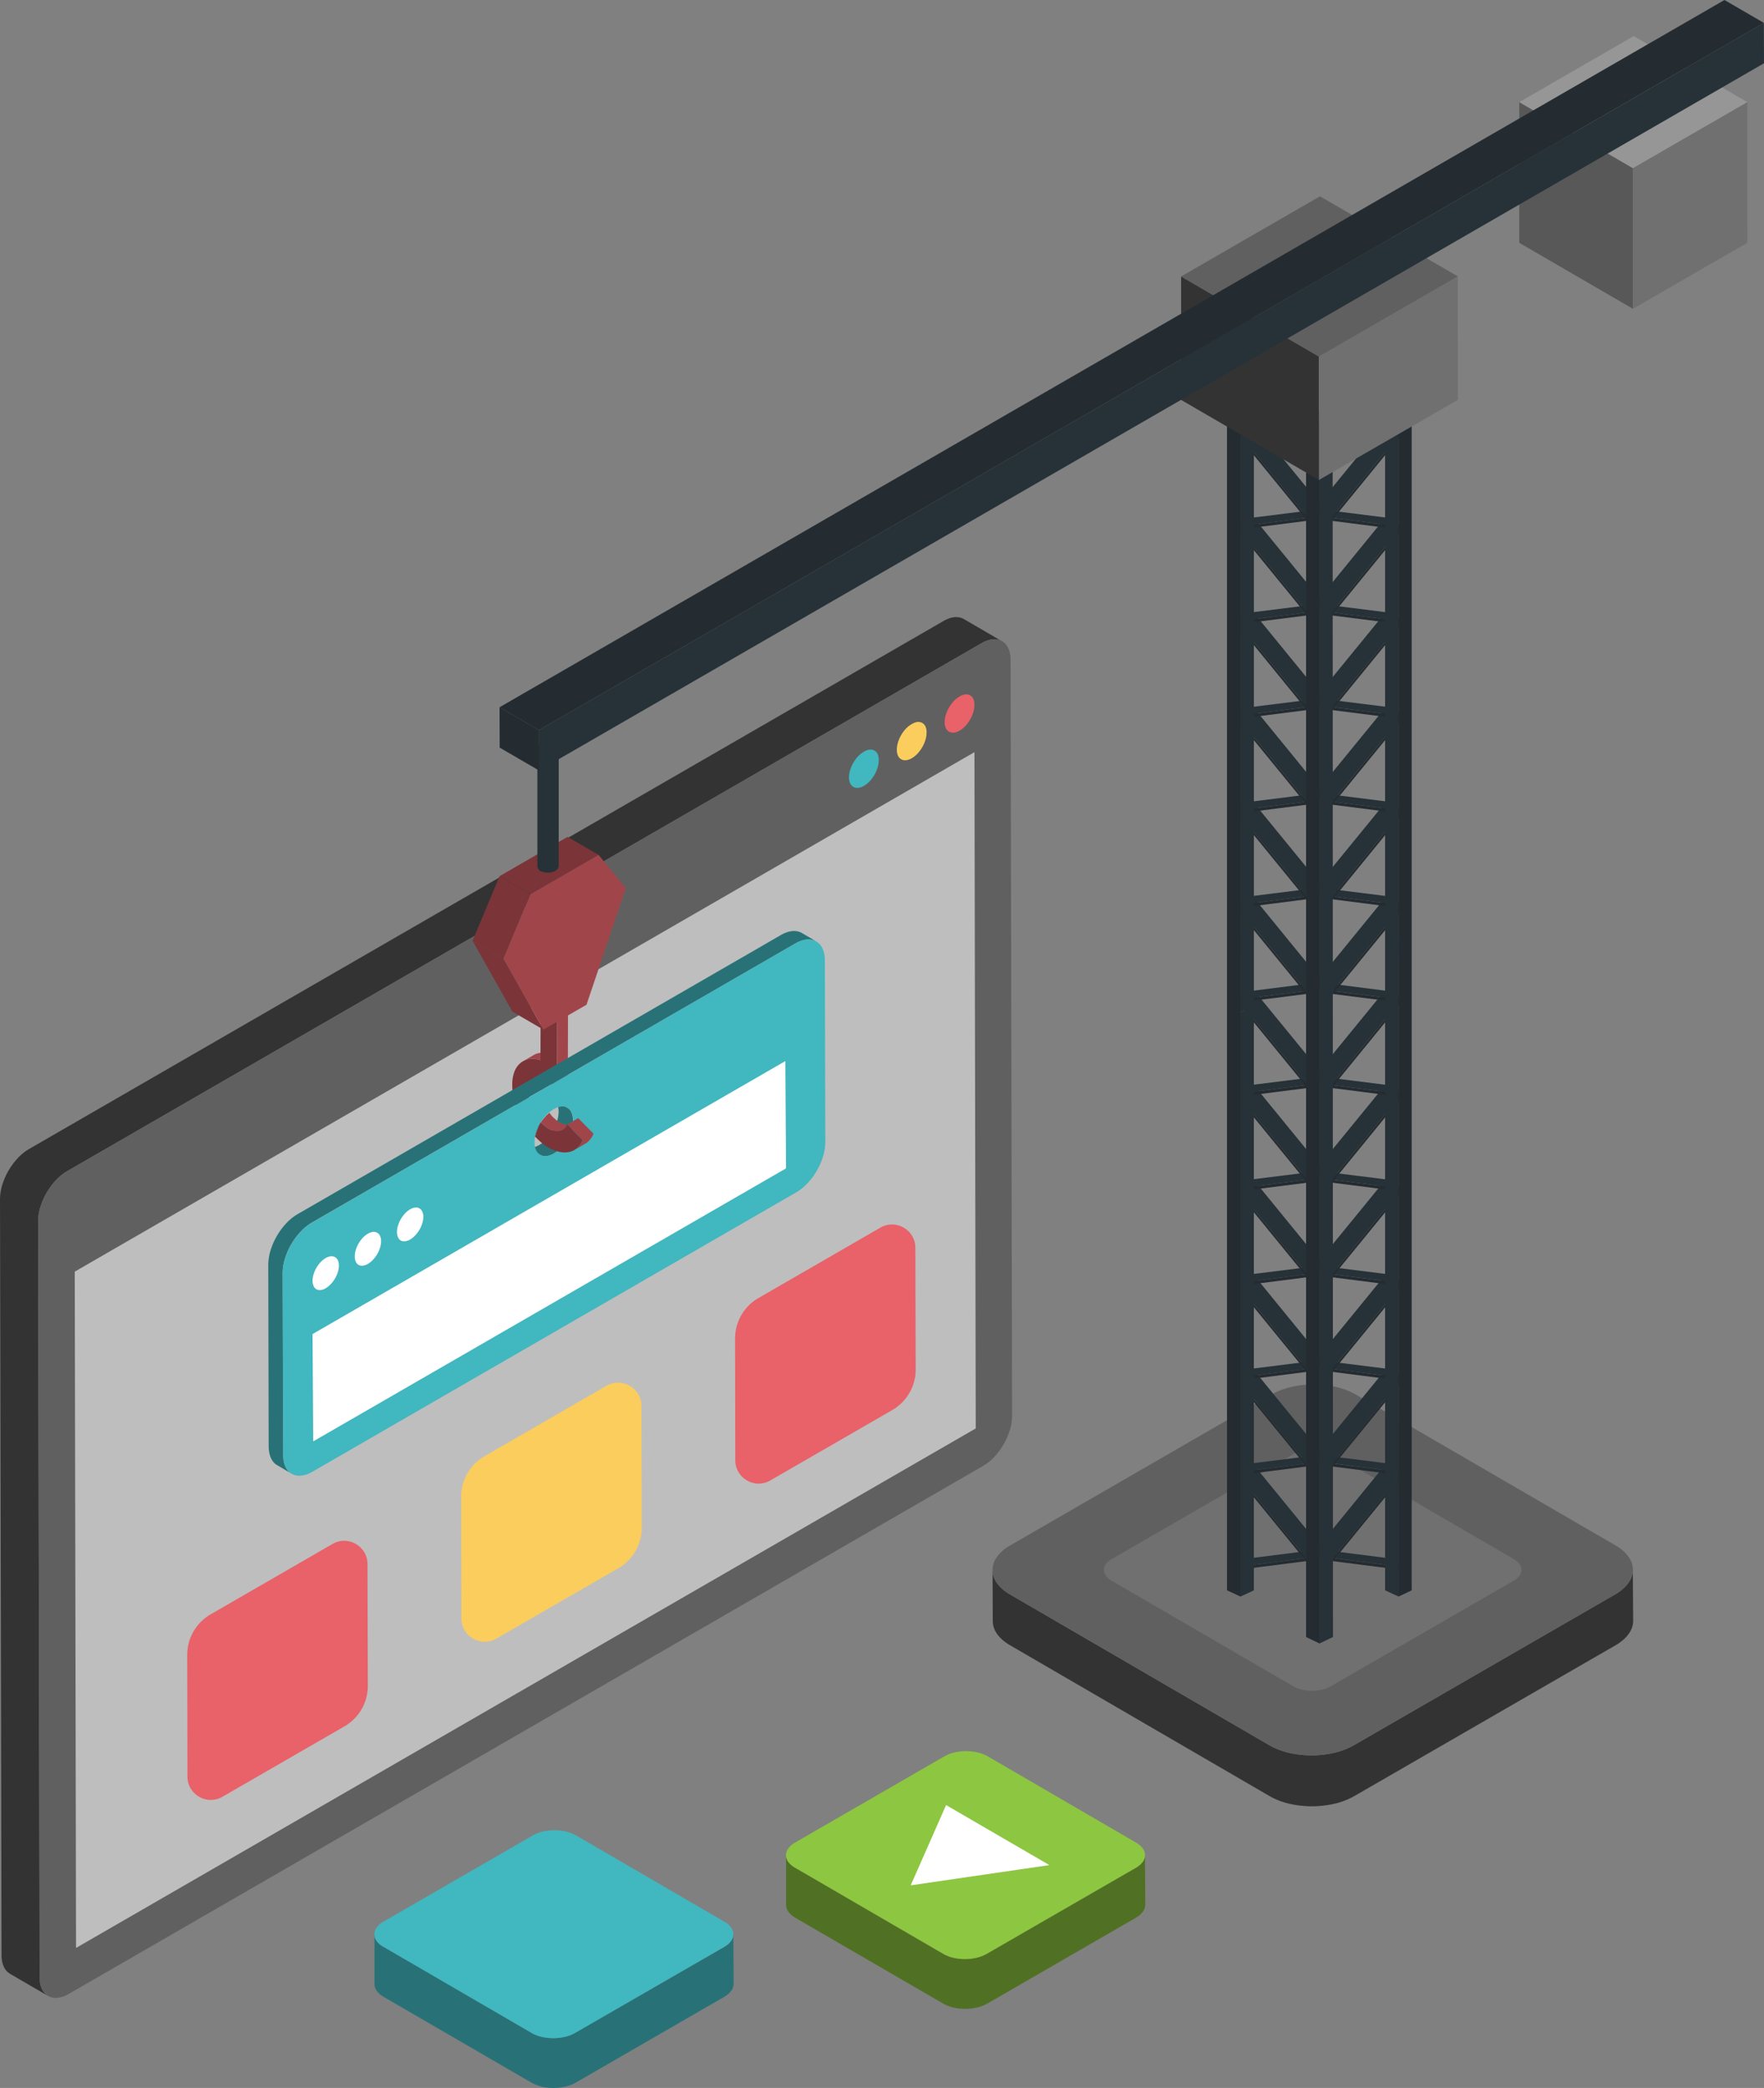 <svg id="_4417109_building_site_construction_crane_under_website_icon" data-name="4417109_building site_construction_crane_under_website_icon" xmlns="http://www.w3.org/2000/svg" width="83.031" height="98.273" viewBox="0 0 83.031 98.273">
  <rect x="0" y="0" width="83.031" height="98.273" fill="#808080" stroke="none"/>
  <g id="Group_101" data-name="Group 101" transform="translate(46.719 65.162)">
    <g id="Group_100" data-name="Group 100">
      <g id="Group_99" data-name="Group 99">
        <path id="Path_1091" data-name="Path 1091" d="M0,.013l.01,2.4a.977.977,0,0,0,.052.309,1.175,1.175,0,0,0,.153.3A1.591,1.591,0,0,0,.471,3.3a2.255,2.255,0,0,0,.357.254l12.216,7.1a3.408,3.408,0,0,0,.929.358,4.755,4.755,0,0,0,2.117,0,3.441,3.441,0,0,0,.932-.358l12.3-7.1a2.289,2.289,0,0,0,.364-.257,1.609,1.609,0,0,0,.26-.285,1.182,1.182,0,0,0,.156-.3.98.98,0,0,0,.051-.313L30.137,0a.979.979,0,0,1-.052.312,1.184,1.184,0,0,1-.156.3A1.61,1.61,0,0,1,29.67.9a2.284,2.284,0,0,1-.363.257l-12.3,7.1a3.446,3.446,0,0,1-.933.358,4.755,4.755,0,0,1-2.117,0,3.405,3.405,0,0,1-.929-.358L.817,1.157A2.26,2.26,0,0,1,.46.9,1.594,1.594,0,0,1,.205.622a1.175,1.175,0,0,1-.153-.3A.976.976,0,0,1,0,.013Z" transform="translate(0 8.723)" fill="#333"/>
        <path id="Path_1092" data-name="Path 1092" d="M.83,7.576a1.925,1.925,0,0,0-.621.539A1.015,1.015,0,0,0,.2,9.341a1.893,1.893,0,0,0,.615.539l12.216,7.1a3.406,3.406,0,0,0,.929.358,4.755,4.755,0,0,0,2.117,0,3.444,3.444,0,0,0,.933-.358l12.3-7.1a1.924,1.924,0,0,0,.621-.539,1.016,1.016,0,0,0,.007-1.226,1.893,1.893,0,0,0-.615-.539L17.1.477a3.406,3.406,0,0,0-.928-.358,4.754,4.754,0,0,0-2.117,0,3.444,3.444,0,0,0-.932.358Z" fill="#606060"/>
        <g id="Group_98" data-name="Group 98" transform="translate(5.241 3.036)">
          <path id="Path_1093" data-name="Path 1093" d="M.367,5.183a.851.851,0,0,0-.275.238.449.449,0,0,0,0,.542A.838.838,0,0,0,.362,6.2l8.555,4.972a1.507,1.507,0,0,0,.411.158,2.1,2.1,0,0,0,.936,0,1.523,1.523,0,0,0,.412-.158L19.288,6.2a.851.851,0,0,0,.275-.238.449.449,0,0,0,0-.542.837.837,0,0,0-.272-.238L10.738.211a1.506,1.506,0,0,0-.411-.158,2.1,2.1,0,0,0-.936,0,1.524,1.524,0,0,0-.413.158Z" fill="#707070"/>
        </g>
      </g>
    </g>
  </g>
  <g id="Group_107" data-name="Group 107" transform="translate(71.512 1.698)">
    <g id="Group_106" data-name="Group 106">
      <g id="Group_105" data-name="Group 105">
        <g id="Group_102" data-name="Group 102" transform="translate(0 3.109)">
          <path id="Path_1094" data-name="Path 1094" d="M0,0,0,6.622,5.349,9.728l0-6.622Z" fill="#585858"/>
        </g>
        <g id="Group_103" data-name="Group 103" transform="translate(5.346 3.107)">
          <path id="Path_1095" data-name="Path 1095" d="M0,3.109,0,9.731,5.389,6.622,5.386,0Z" fill="#707070"/>
        </g>
        <g id="Group_104" data-name="Group 104" transform="translate(0)">
          <path id="Path_1096" data-name="Path 1096" d="M0,3.109,5.346,6.216l5.386-3.109L5.386,0Z" fill="#969696"/>
        </g>
      </g>
    </g>
  </g>
  <g id="Group_153" data-name="Group 153" transform="translate(55.596 9.239)">
    <g id="Group_147" data-name="Group 147" transform="translate(2.159 8.367)">
      <g id="Group_146" data-name="Group 146">
        <g id="Group_145" data-name="Group 145">
          <path id="Path_1097" data-name="Path 1097" d="M.905,31.089l-.13.161L0,30.823l3.144-3.849-2.092-.265-.08-.045-.132.161L.067,26.4l3.156-3.867-2.185-.277-.08-.045-.13.161-.775-.427,3.158-3.867L1.026,17.8l-.08-.045-.132.161-.773-.427L3.2,13.623l-2.185-.277L.932,13.3l-.13.161-.775-.427L3.184,9.169,1,8.892l-.08-.045-.132.161L.014,8.581,3.17,4.715.985,4.438l-.08-.045-.13.161L0,4.127,3.371,0l.773.425-3.021,3.7,2.4.3.773.427-.551-.07.339.186L1.136,8.581l2.4.3.775.427-.551-.07.337.186L1.15,13.035l2.4.3.773.427-.551-.07.339.186L1.162,17.489l2.4.3.775.427-.551-.07.337.186L1.176,21.944l2.4.3.773.427L3.8,22.6l.339.186L1.189,26.4l2.32.295.773.425-.188-.024.05.028-3.021,3.7,2.4.3.773.427-.551-.07.339.186L1.136,35.277l2.4.3.775.427-.551-.07.337.186L1.15,39.731l2.4.3.773.427-.551-.07.339.186L1.162,44.186l2.4.3.775.427-.551-.07.337.186L1.176,48.64l2.4.3.773.427L3.8,49.3l.339.186L1.189,53.094l2.32.295.773.425L1.053,53.4l-.08-.045-.132.161-.773-.427,3.156-3.867-2.185-.277-.08-.045-.13.161L.053,48.64l3.158-3.867L1.026,44.5l-.08-.045-.132.161-.773-.427L3.2,40.319l-2.185-.277L.932,40l-.13.161-.775-.427,3.158-3.867L1,35.588l-.08-.045L.787,35.7l-.773-.427L3.17,31.411.985,31.134Z" transform="translate(4.038 2.339)" fill="#263238"/>
          <path id="Path_1098" data-name="Path 1098" d="M0,49.37l.552-.07-.34.186,2.947,3.608-2.32.294-.774.425,3.23-.409.081-.045.132.161.774-.427L1.124,49.227l2.185-.277.081-.045.13.161.776-.427L1.136,44.774,3.322,44.5l.079-.045.132.161.774-.428L1.151,40.32l2.185-.277L3.416,40l.13.161.774-.427L1.163,35.865l2.185-.277.081-.045.132.161.774-.427L1.177,31.411l2.185-.277.081-.045.13.161.776-.427L1.2,26.974l2.092-.264.081-.045.132.161.774-.428L1.124,22.532l2.185-.277.081-.045.13.161.776-.427L1.136,18.077,3.322,17.8l.079-.045.132.161.774-.427L1.151,13.623l2.185-.277.081-.045.13.161.774-.427L1.163,9.168l2.185-.275.081-.045.132.159.774-.427L1.177,4.716l2.185-.277.081-.045.13.161.776-.428L.976,0,.2.427l3.022,3.7-2.4.3-.772.427.55-.07-.34.186L3.212,8.581l-2.4.3-.776.427.552-.07-.338.186L3.2,13.036l-2.4.3-.774.427.55-.07-.338.186L3.185,17.49l-2.4.3-.774.428.55-.07-.338.186,2.945,3.608-2.4.3L0,22.675l.552-.07-.34.185L3.159,26.4l-2.32.294-.774.427.187-.024L.2,27.122l3.022,3.7-2.4.3-.772.427.55-.07-.34.186,2.947,3.608-2.4.3-.776.428.552-.07-.338.186L3.2,39.733l-2.4.3-.774.428.55-.07-.338.185,2.945,3.608-2.4.3-.774.427.55-.07-.338.186L3.171,48.64l-2.4.3Z" transform="translate(0.319 2.339)" fill="#263238"/>
          <g id="Group_116" data-name="Group 116" transform="translate(0.319 2.766)">
            <g id="Group_111" data-name="Group 111" transform="translate(4.493)">
              <g id="Group_110" data-name="Group 110">
                <g id="Group_109" data-name="Group 109">
                  <g id="Group_108" data-name="Group 108">
                    <path id="Path_1099" data-name="Path 1099" d="M0,30.823l3.306.42L.014,35.278l3.306.42L.028,39.731l3.306.422L.041,44.185l3.306.422L.053,48.64l3.306.42L.067,53.094l3.385.43.057-.135-3.23-.411,3.295-4.034-3.308-.42L3.56,44.489.251,44.071l3.295-4.034-3.308-.42,3.295-4.034-3.306-.42,3.293-4.034-3.306-.42,3.173-3.888.067.008.057-.135-3.23-.409,3.295-4.034-3.308-.42L3.56,17.794l-3.308-.42L3.546,13.34.238,12.92,3.532,8.885.226,8.465,3.519,4.432.212,4.012,3.428.072,3.371,0,0,4.127l3.306.422L.014,8.581,3.32,9,.028,13.036l3.306.42L.041,17.49l3.306.42L.053,21.943l3.306.422L.067,26.4l3.216.407Z" fill="#242c31"/>
                  </g>
                </g>
              </g>
            </g>
            <g id="Group_115" data-name="Group 115">
              <g id="Group_114" data-name="Group 114">
                <g id="Group_113" data-name="Group 113">
                  <g id="Group_112" data-name="Group 112">
                    <path id="Path_1100" data-name="Path 1100" d="M0,48.944l3.295,4.034-3.23.411.057.135,3.385-.43L.212,49.06l3.308-.42L.226,44.607l3.306-.422L.24,40.153l3.306-.422L.253,35.7l3.306-.42L.267,31.244l3.306-.42L.291,26.805,3.507,26.4.212,22.365l3.308-.422L.226,17.91l3.306-.42L.24,13.456l3.306-.42L.253,9l3.306-.42L.267,4.548l3.306-.422L.2,0,.143.072l3.218,3.94-3.308.42L3.348,8.465l-3.306.42L3.334,12.92l-3.306.42,3.295,4.034-3.308.42,3.295,4.034L0,22.249l3.295,4.034-3.23.409.057.135.065-.008,3.175,3.888-3.308.42,3.295,4.034-3.306.42,3.293,4.034-3.306.42,3.295,4.034-3.308.419,3.295,4.034Z" fill="#242c31"/>
                  </g>
                </g>
              </g>
            </g>
          </g>
          <g id="Group_128" data-name="Group 128" transform="translate(0.005 26.696)">
            <g id="Group_127" data-name="Group 127">
              <g id="Group_119" data-name="Group 119" transform="translate(3.718 1.75)">
                <g id="Group_118" data-name="Group 118">
                  <g id="Group_117" data-name="Group 117">
                    <path id="Path_1101" data-name="Path 1101" d="M1.255.295.628,0,0,.294.627.589Z" fill="#384e85"/>
                  </g>
                </g>
              </g>
              <g id="Group_123" data-name="Group 123">
                <g id="Group_122" data-name="Group 122">
                  <g id="Group_120" data-name="Group 120">
                    <path id="Path_1102" data-name="Path 1102" d="M1.255.295.628,0,0,.294.627.589Z" fill="#263238"/>
                  </g>
                  <g id="Group_121" data-name="Group 121" transform="translate(0.627 3.051)">
                    <path id="Path_1103" data-name="Path 1103" d="M0,.293v27.5L.633,27.5V0Z" fill="#263238"/>
                  </g>
                </g>
              </g>
              <g id="Group_126" data-name="Group 126" transform="translate(7.438)">
                <g id="Group_125" data-name="Group 125">
                  <g id="Group_124" data-name="Group 124">
                    <path id="Path_1104" data-name="Path 1104" d="M0,.295.627,0l.628.294L.628.589Z" fill="#384e85"/>
                  </g>
                </g>
              </g>
            </g>
          </g>
          <g id="Group_144" data-name="Group 144">
            <g id="Group_133" data-name="Group 133" transform="translate(3.721 1.75)">
              <g id="Group_132" data-name="Group 132">
                <g id="Group_129" data-name="Group 129" transform="translate(0 0.293)">
                  <path id="Path_1105" data-name="Path 1105" d="M0,0V57.4l.633.305V.293Z" fill="#242c31"/>
                </g>
                <g id="Group_130" data-name="Group 130" transform="translate(0.002)">
                  <path id="Path_1106" data-name="Path 1106" d="M1.255.295.628,0,0,.294.627.589Z" fill="#384e85"/>
                </g>
                <g id="Group_131" data-name="Group 131" transform="translate(0.633 0.293)">
                  <path id="Path_1107" data-name="Path 1107" d="M0,.293V57.705L.633,57.4.618,0Z" fill="#263238"/>
                </g>
              </g>
            </g>
            <g id="Group_138" data-name="Group 138">
              <g id="Group_137" data-name="Group 137">
                <g id="Group_134" data-name="Group 134" transform="translate(0 0.299)">
                  <path id="Path_1108" data-name="Path 1108" d="M0,0V56.947l.633.293V.293Z" fill="#242c31"/>
                </g>
                <g id="Group_135" data-name="Group 135" transform="translate(0.005)">
                  <path id="Path_1109" data-name="Path 1109" d="M1.255.295.628,0,0,.294.627.589Z" fill="#384e85"/>
                </g>
                <g id="Group_136" data-name="Group 136" transform="translate(0.633 0.299)">
                  <path id="Path_1110" data-name="Path 1110" d="M0,.293V29.741l.633-.293V0Z" fill="#263238"/>
                </g>
              </g>
            </g>
            <g id="Group_143" data-name="Group 143" transform="translate(7.442)">
              <g id="Group_142" data-name="Group 142">
                <g id="Group_139" data-name="Group 139" transform="translate(0.633 0.299)">
                  <path id="Path_1111" data-name="Path 1111" d="M0,.293V57.24l.618-.293V0Z" fill="#242c31"/>
                </g>
                <g id="Group_140" data-name="Group 140" transform="translate(0.002)">
                  <path id="Path_1112" data-name="Path 1112" d="M0,.295.627,0l.628.294L.628.589Z" fill="#384e85"/>
                </g>
                <g id="Group_141" data-name="Group 141" transform="translate(0 0.299)">
                  <path id="Path_1113" data-name="Path 1113" d="M0,0V56.947l.633.293V.293Z" fill="#263238"/>
                </g>
              </g>
            </g>
          </g>
        </g>
      </g>
    </g>
    <g id="Group_152" data-name="Group 152">
      <g id="Group_151" data-name="Group 151">
        <g id="Group_150" data-name="Group 150">
          <path id="Path_1114" data-name="Path 1114" d="M6.486,3.769l0,5.811L0,5.811,0,0Z" transform="translate(0 3.773)" fill="#333"/>
          <g id="Group_148" data-name="Group 148" transform="translate(6.486 3.769)">
            <path id="Path_1115" data-name="Path 1115" d="M0,3.773,0,9.583,6.539,5.811,6.535,0Z" fill="#707070"/>
          </g>
          <g id="Group_149" data-name="Group 149" transform="translate(0)">
            <path id="Path_1116" data-name="Path 1116" d="M0,3.773,6.486,7.542l6.535-3.773L6.535,0Z" fill="#606060"/>
          </g>
        </g>
      </g>
    </g>
  </g>
  <g id="Group_161" data-name="Group 161" transform="translate(0 29.048)">
    <path id="Path_1117" data-name="Path 1117" d="M45.374.092a.672.672,0,0,0-.2-.077A.811.811,0,0,0,44.936,0a1.1,1.1,0,0,0-.258.056A1.565,1.565,0,0,0,44.4.187L1.367,25.033a2.371,2.371,0,0,0-.534.432,3.264,3.264,0,0,0-.727,1.258A2.332,2.332,0,0,0,0,27.4L.073,62.974a1.543,1.543,0,0,0,.028.3,1.09,1.09,0,0,0,.08.248.806.806,0,0,0,.125.194.671.671,0,0,0,.166.137l1.793,1.042a.671.671,0,0,1-.166-.137.806.806,0,0,1-.125-.194,1.09,1.09,0,0,1-.08-.248,1.544,1.544,0,0,1-.028-.3L1.793,28.439a2.332,2.332,0,0,1,.106-.674,3.264,3.264,0,0,1,.727-1.258,2.371,2.371,0,0,1,.534-.432L46.193,1.229a1.565,1.565,0,0,1,.277-.128,1.1,1.1,0,0,1,.258-.056.811.811,0,0,1,.234.012.672.672,0,0,1,.2.077Z" fill="#333"/>
    <g id="Group_154" data-name="Group 154" transform="translate(1.793 1.042)">
      <path id="Path_1118" data-name="Path 1118" d="M44.4.187A1.317,1.317,0,0,1,44.933,0a.734.734,0,0,1,.436.086.726.726,0,0,1,.295.33,1.3,1.3,0,0,1,.109.55l.073,35.578a2.333,2.333,0,0,1-.106.674,3.265,3.265,0,0,1-.726,1.257,2.359,2.359,0,0,1-.532.431L1.449,63.755a1.326,1.326,0,0,1-.534.185.735.735,0,0,1-.437-.085.725.725,0,0,1-.3-.33,1.3,1.3,0,0,1-.109-.549L0,27.4a2.332,2.332,0,0,1,.106-.674,3.264,3.264,0,0,1,.727-1.258,2.371,2.371,0,0,1,.534-.432Z" fill="#606060"/>
    </g>
    <g id="Group_156" data-name="Group 156" transform="translate(3.518 6.354)">
      <g id="Group_155" data-name="Group 155">
        <path id="Path_1119" data-name="Path 1119" d="M42.349,0l.061,31.83L.061,56.281,0,24.45Z" fill="#bebebe"/>
      </g>
    </g>
    <g id="Group_160" data-name="Group 160" transform="translate(39.962 3.635)">
      <g id="Group_157" data-name="Group 157" transform="translate(0 2.599)">
        <path id="Path_1120" data-name="Path 1120" d="M.7.1A.677.677,0,0,1,.972,0,.376.376,0,0,1,1.2.046a.373.373,0,0,1,.151.17A.666.666,0,0,1,1.4.5a1.2,1.2,0,0,1-.054.346,1.63,1.63,0,0,1-.15.343,1.641,1.641,0,0,1-.223.3A1.216,1.216,0,0,1,.7,1.708.675.675,0,0,1,.43,1.8a.376.376,0,0,1-.223-.044A.371.371,0,0,1,.056,1.59.664.664,0,0,1,0,1.308,1.2,1.2,0,0,1,.054.962,1.676,1.676,0,0,1,.426.317,1.2,1.2,0,0,1,.7.1Z" fill="#41b7bf"/>
      </g>
      <g id="Group_158" data-name="Group 158" transform="translate(4.503)">
        <path id="Path_1121" data-name="Path 1121" d="M.7.1A.677.677,0,0,1,.972,0,.376.376,0,0,1,1.2.046a.373.373,0,0,1,.151.17A.666.666,0,0,1,1.4.5a1.2,1.2,0,0,1-.054.346,1.63,1.63,0,0,1-.15.343,1.641,1.641,0,0,1-.223.3A1.216,1.216,0,0,1,.7,1.708.675.675,0,0,1,.43,1.8a.376.376,0,0,1-.223-.044A.371.371,0,0,1,.056,1.59.664.664,0,0,1,0,1.308,1.2,1.2,0,0,1,.054.962,1.676,1.676,0,0,1,.426.317,1.2,1.2,0,0,1,.7.1Z" fill="#e96169"/>
      </g>
      <g id="Group_159" data-name="Group 159" transform="translate(2.251 1.299)">
        <path id="Path_1122" data-name="Path 1122" d="M.7.1A.677.677,0,0,1,.972,0,.376.376,0,0,1,1.2.046a.373.373,0,0,1,.151.17A.666.666,0,0,1,1.4.5a1.2,1.2,0,0,1-.054.346,1.63,1.63,0,0,1-.15.343,1.641,1.641,0,0,1-.223.3A1.216,1.216,0,0,1,.7,1.708.679.679,0,0,1,.429,1.8a.374.374,0,0,1-.223-.044A.371.371,0,0,1,.056,1.59.668.668,0,0,1,0,1.308,1.2,1.2,0,0,1,.054.962,1.669,1.669,0,0,1,.425.317,1.208,1.208,0,0,1,.7.1Z" fill="#fbcd5d"/>
      </g>
    </g>
  </g>
  <g id="Group_180" data-name="Group 180" transform="translate(12.627 43.822)">
    <g id="Group_172" data-name="Group 172">
      <g id="Group_167" data-name="Group 167" transform="translate(11.485 1.844)">
        <g id="Group_164" data-name="Group 164" transform="translate(0.5)">
          <g id="Group_163" data-name="Group 163">
            <g id="Group_162" data-name="Group 162">
              <path id="Path_1123" data-name="Path 1123" d="M1.343.062.831.36A1.384,1.384,0,0,0,.6.308,1.1,1.1,0,0,0,.379.3a.916.916,0,0,0-.2.036A.827.827,0,0,0,0,.413l.512-.3A.827.827,0,0,1,.692.038.915.915,0,0,1,.892,0,1.1,1.1,0,0,1,1.11.01,1.383,1.383,0,0,1,1.343.062Z" transform="translate(0 3.876)" fill="#a0464b"/>
              <path id="Path_1124" data-name="Path 1124" d="M.763,5.52.775.745,0,.3.512,0l.775.447L1.275,5.223Z" transform="translate(0.841)" fill="#a0464b"/>
            </g>
          </g>
        </g>
        <g id="Group_165" data-name="Group 165" transform="translate(0.773 4.934)">
          <path id="Path_1125" data-name="Path 1125" d="M0,.9a1.052,1.052,0,0,1,.019-.2A.745.745,0,0,1,.074.524.552.552,0,0,1,.16.391.46.46,0,0,1,.274.3L.786,0A.461.461,0,0,0,.672.094.552.552,0,0,0,.586.226.744.744,0,0,0,.532.4,1.053,1.053,0,0,0,.512.6,1.4,1.4,0,0,0,.545.9a1.878,1.878,0,0,0,.094.3,2.292,2.292,0,0,0,.145.3,2.461,2.461,0,0,0,.186.274q-.056.048-.11.1t-.1.109q-.05.057-.1.118t-.087.128a2.166,2.166,0,0,1-.233-.3A2.3,2.3,0,0,1,.16,1.6a2.024,2.024,0,0,1-.119-.352A1.51,1.51,0,0,1,0,.9Z" fill="#d9ddf6"/>
        </g>
        <g id="Group_166" data-name="Group 166" transform="translate(0 0.298)">
          <path id="Path_1126" data-name="Path 1126" d="M0,5.088a1.7,1.7,0,0,1,.1-.606.991.991,0,0,1,.279-.407A.834.834,0,0,1,.8,3.887a1.182,1.182,0,0,1,.528.052L1.34,0l.775.447L2.1,5.223,1.715,5a.906.906,0,0,0-.365-.126.505.505,0,0,0-.3.058.5.5,0,0,0-.2.226.883.883,0,0,0-.075.376,1.51,1.51,0,0,0,.042.346,2.023,2.023,0,0,0,.119.352,2.3,2.3,0,0,0,.182.335,2.166,2.166,0,0,0,.233.3q-.05.081-.091.166T1.183,7.2q-.032.086-.056.174t-.039.175A3.911,3.911,0,0,1,.649,7,4.183,4.183,0,0,1,.3,6.385a3.7,3.7,0,0,1-.225-.653A2.759,2.759,0,0,1,0,5.088Z" fill="#7b3438"/>
        </g>
      </g>
      <g id="Group_171" data-name="Group 171">
        <g id="Group_170" data-name="Group 170">
          <g id="Group_168" data-name="Group 168">
            <path id="Path_1127" data-name="Path 1127" d="M0,2.212l.676.4a.425.425,0,0,0,.135.051.537.537,0,0,0,.156.006.753.753,0,0,0,.172-.039,1.074,1.074,0,0,0,.184-.085,1.56,1.56,0,0,0,.354-.287,2.107,2.107,0,0,0,.288-.392,2.086,2.086,0,0,0,.192-.446,1.525,1.525,0,0,0,.066-.45A1,1,0,0,0,2.2.772a.692.692,0,0,0-.051-.16A.518.518,0,0,0,2.071.486.457.457,0,0,0,1.961.4L1.285,0a.458.458,0,0,1,.11.09.518.518,0,0,1,.082.126.692.692,0,0,1,.051.16A1,1,0,0,1,1.546.57a1.572,1.572,0,0,1-.071.45,2.137,2.137,0,0,1-.194.446,2.132,2.132,0,0,1-.289.392,1.564,1.564,0,0,1-.354.287,1.1,1.1,0,0,1-.182.085.731.731,0,0,1-.169.039.515.515,0,0,1-.153-.006A.426.426,0,0,1,0,2.212Z" transform="translate(12.121 7.923)" fill="#287277"/>
            <path id="Path_1128" data-name="Path 1128" d="M0,15.705l.019,8.559a1.7,1.7,0,0,0,.032.3,1.136,1.136,0,0,0,.08.25.781.781,0,0,0,.125.194.618.618,0,0,0,.168.133l.676.4a.629.629,0,0,1-.164-.133.8.8,0,0,1-.125-.194,1.1,1.1,0,0,1-.08-.25,1.555,1.555,0,0,1-.028-.3L.676,16.1a2.362,2.362,0,0,1,.107-.676,3.291,3.291,0,0,1,.728-1.264,2.4,2.4,0,0,1,.536-.437L24.822.577A1.549,1.549,0,0,1,25.1.453,1.116,1.116,0,0,1,25.357.4a.832.832,0,0,1,.235.013A.687.687,0,0,1,25.8.49l-.686-.4a.688.688,0,0,0-.2-.077A.809.809,0,0,0,24.676,0a1.094,1.094,0,0,0-.256.054,1.566,1.566,0,0,0-.275.124L1.372,13.329a2.4,2.4,0,0,0-.536.437,3.291,3.291,0,0,0-.728,1.264A2.362,2.362,0,0,0,0,15.705Z" fill="#287277"/>
          </g>
          <g id="Group_169" data-name="Group 169" transform="translate(0.68 0.395)">
            <path id="Path_1129" data-name="Path 1129" d="M1.371,13.333a2.382,2.382,0,0,0-.537.435,3.264,3.264,0,0,0-.728,1.263A2.354,2.354,0,0,0,0,15.708l.024,8.554a1.322,1.322,0,0,0,.109.556.725.725,0,0,0,.295.333.732.732,0,0,0,.438.085,1.344,1.344,0,0,0,.538-.187L24.176,11.9a2.358,2.358,0,0,0,.531-.43,3.266,3.266,0,0,0,.727-1.261,2.358,2.358,0,0,0,.106-.68L25.517.976a1.3,1.3,0,0,0-.11-.552.733.733,0,0,0-.3-.332A.735.735,0,0,0,24.675,0a1.306,1.306,0,0,0-.532.182Zm11.392-3.262a.867.867,0,0,1-.355.122.481.481,0,0,1-.289-.06.488.488,0,0,1-.194-.222.875.875,0,0,1-.072-.365,1.543,1.543,0,0,1,.069-.445,2.129,2.129,0,0,1,.48-.828,1.586,1.586,0,0,1,.355-.286.884.884,0,0,1,.353-.123.488.488,0,0,1,.289.055.475.475,0,0,1,.2.216.849.849,0,0,1,.073.363,1.554,1.554,0,0,1-.07.447,2.187,2.187,0,0,1-.481.838,1.549,1.549,0,0,1-.352.287" fill="#41b7bf"/>
          </g>
        </g>
      </g>
      <path id="Path_1130" data-name="Path 1130" d="M.4,0C.431.046.467.09.5.133S.581.216.621.255A1.526,1.526,0,0,0,.744.361,1.144,1.144,0,0,0,.874.45,1.065,1.065,0,0,0,.975.5a.918.918,0,0,0,.1.037.8.8,0,0,0,.1.024.714.714,0,0,0,.092.011L1.243.554l.512-.3.723.733a1.127,1.127,0,0,1-.074.149.968.968,0,0,1-.09.127.868.868,0,0,1-.1.106.821.821,0,0,1-.118.084l-.512.3A.821.821,0,0,0,1.7,1.668a.868.868,0,0,0,.1-.106.968.968,0,0,0,.09-.127,1.127,1.127,0,0,0,.074-.149L1.326.638,1.03.81A.467.467,0,0,1,.888.863.566.566,0,0,1,.726.871.76.76,0,0,1,.549.833,1.048,1.048,0,0,1,.361.747Q.313.719.266.687T.174.617Q.129.58.085.539T0,.454Q.041.388.087.327t.1-.118Q.232.152.286.1T.4,0Z" transform="translate(12.833 8.551)" fill="#a0464b"/>
      <path id="Path_1131" data-name="Path 1131" d="M.621.293A.964.964,0,0,0,.9.405a.6.6,0,0,0,.252,0A.457.457,0,0,0,1.361.3.537.537,0,0,0,1.5.1l.723.733a.981.981,0,0,1-.258.373.829.829,0,0,1-.374.187,1.094,1.094,0,0,1-.46-.006,1.775,1.775,0,0,1-.515-.205q-.082-.047-.162-.1T.3.96Q.222.9.147.828T0,.685Q.015.6.039.51T.1.336Q.128.25.169.166T.26,0Q.3.044.345.085T.434.163Q.48.2.526.233T.621.293Z" transform="translate(12.573 9.005)" fill="#7b3438"/>
    </g>
    <g id="Group_174" data-name="Group 174" transform="translate(2.084 6.119)">
      <g id="Group_173" data-name="Group 173">
        <path id="Path_1132" data-name="Path 1132" d="M22.256,0l.032,5.05L.032,17.9,0,12.85Z" fill="#fff"/>
      </g>
    </g>
    <g id="Group_179" data-name="Group 179" transform="translate(2.084 13.014)">
      <g id="Group_178" data-name="Group 178">
        <g id="Group_175" data-name="Group 175" transform="translate(0 2.294)">
          <path id="Path_1133" data-name="Path 1133" d="M.616.085A.6.6,0,0,1,.858,0a.332.332,0,0,1,.2.039.329.329,0,0,1,.134.15.588.588,0,0,1,.05.249A1.054,1.054,0,0,1,1.19.745a1.439,1.439,0,0,1-.132.3,1.448,1.448,0,0,1-.2.266,1.073,1.073,0,0,1-.241.195.6.6,0,0,1-.24.083.332.332,0,0,1-.2-.039A.328.328,0,0,1,.05,1.4.586.586,0,0,1,0,1.154,1.058,1.058,0,0,1,.048.849,1.479,1.479,0,0,1,.376.28,1.063,1.063,0,0,1,.616.085Z" fill="#fff"/>
        </g>
        <g id="Group_176" data-name="Group 176" transform="translate(3.974)">
          <path id="Path_1134" data-name="Path 1134" d="M.616.085A.6.6,0,0,1,.858,0a.332.332,0,0,1,.2.039.329.329,0,0,1,.134.15.588.588,0,0,1,.05.249A1.054,1.054,0,0,1,1.19.745a1.439,1.439,0,0,1-.132.3,1.448,1.448,0,0,1-.2.266,1.073,1.073,0,0,1-.241.195.6.6,0,0,1-.24.083.332.332,0,0,1-.2-.039A.328.328,0,0,1,.05,1.4.586.586,0,0,1,0,1.154,1.058,1.058,0,0,1,.048.849,1.479,1.479,0,0,1,.376.28,1.063,1.063,0,0,1,.616.085Z" fill="#fff"/>
        </g>
        <g id="Group_177" data-name="Group 177" transform="translate(1.987 1.147)">
          <path id="Path_1135" data-name="Path 1135" d="M.616.085A.6.6,0,0,1,.858,0a.332.332,0,0,1,.2.039.329.329,0,0,1,.134.15.588.588,0,0,1,.05.249A1.054,1.054,0,0,1,1.19.744a1.439,1.439,0,0,1-.132.3,1.449,1.449,0,0,1-.2.266,1.073,1.073,0,0,1-.241.195.6.6,0,0,1-.241.083.33.33,0,0,1-.2-.039A.327.327,0,0,1,.049,1.4.589.589,0,0,1,0,1.154,1.061,1.061,0,0,1,.048.849,1.473,1.473,0,0,1,.375.28,1.066,1.066,0,0,1,.616.085Z" fill="#fff"/>
        </g>
      </g>
    </g>
  </g>
  <g id="Group_193" data-name="Group 193" transform="translate(22.243 34.932)">
    <g id="Group_192" data-name="Group 192">
      <g id="Group_191" data-name="Group 191">
        <g id="Group_190" data-name="Group 190">
          <g id="Group_187" data-name="Group 187" transform="translate(0 4.457)">
            <g id="Group_186" data-name="Group 186">
              <g id="Group_185" data-name="Group 185">
                <g id="Group_181" data-name="Group 181" transform="translate(0 4.889)">
                  <path id="Path_1136" data-name="Path 1136" d="M1.455.845,0,0,1.879,3.339l1.455.845Z" fill="#7b3438"/>
                </g>
                <g id="Group_182" data-name="Group 182" transform="translate(0 1.849)">
                  <path id="Path_1137" data-name="Path 1137" d="M2.726.845,1.272,0,0,3.04l1.455.845Z" fill="#7b3438"/>
                </g>
                <g id="Group_183" data-name="Group 183" transform="translate(1.272)">
                  <path id="Path_1138" data-name="Path 1138" d="M4.657.845,3.2,0,0,1.849l1.455.845Z" fill="#7b3438"/>
                </g>
                <g id="Group_184" data-name="Group 184" transform="translate(1.455 0.845)">
                  <path id="Path_1139" data-name="Path 1139" d="M1.272,1.849,0,4.889,1.879,8.227,3.909,7.056l1.85-5.492L4.474,0Z" fill="#a0464b"/>
                </g>
              </g>
            </g>
          </g>
          <g id="Group_189" data-name="Group 189" transform="translate(3.022)">
            <g id="Group_188" data-name="Group 188">
              <path id="Path_1140" data-name="Path 1140" d="M.029.279a.111.111,0,0,0-.022.03A.077.077,0,0,0,0,.342a.132.132,0,0,0,.007.04A.372.372,0,0,0,.029.434V5.819a.236.236,0,0,0,.007.058.281.281,0,0,0,.022.058.392.392,0,0,0,.036.058.592.592,0,0,0,.051.059.818.818,0,0,0,.186.065.908.908,0,0,0,.2.022.812.812,0,0,0,.189-.022A.59.59,0,0,0,.88,6.051a.545.545,0,0,0,.073-.059A.317.317,0,0,0,1,5.934a.221.221,0,0,0,.026-.058.211.211,0,0,0,.008-.058V.319A.213.213,0,0,0,1.027.261.223.223,0,0,0,1,.2.311.311,0,0,0,.953.144.515.515,0,0,0,.88.086.59.59,0,0,0,.716.022.812.812,0,0,0,.527,0a.908.908,0,0,0-.2.022A.818.818,0,0,0,.145.086C.116.106.092.123.073.138A.213.213,0,0,0,.029.183.078.078,0,0,0,.015.227.117.117,0,0,0,.029.279Z" fill="#263238"/>
            </g>
          </g>
        </g>
      </g>
    </g>
  </g>
  <g id="Group_197" data-name="Group 197" transform="translate(23.514)">
    <g id="Group_194" data-name="Group 194" transform="translate(0 33.288)">
      <path id="Path_1141" data-name="Path 1141" d="M1.855,1.078,0,0,.005,1.9,1.861,2.978Z" fill="#242c31"/>
    </g>
    <g id="Group_195" data-name="Group 195">
      <path id="Path_1142" data-name="Path 1142" d="M59.512,1.078,57.656,0,0,33.288l1.855,1.078Z" fill="#242c31"/>
    </g>
    <g id="Group_196" data-name="Group 196" transform="translate(1.855 1.078)">
      <path id="Path_1143" data-name="Path 1143" d="M0,33.288l.005,1.9L57.662,1.9,57.656,0Z" fill="#263238"/>
    </g>
  </g>
  <g id="Group_203" data-name="Group 203" transform="translate(36.999 82.42)">
    <g id="Group_202" data-name="Group 202">
      <g id="Group_201" data-name="Group 201">
        <g id="Group_198" data-name="Group 198" transform="translate(0.003 4.886)">
          <path id="Path_1144" data-name="Path 1144" d="M0,.014V2.36a.488.488,0,0,0,.027.159.6.6,0,0,0,.079.152.874.874,0,0,0,.131.144,1.352,1.352,0,0,0,.181.135L7.41,7.007a1.777,1.777,0,0,0,.475.178,2.441,2.441,0,0,0,.541.059,2.477,2.477,0,0,0,.544-.059,1.857,1.857,0,0,0,.483-.178L16.474,2.95a1.262,1.262,0,0,0,.189-.137.865.865,0,0,0,.135-.149.618.618,0,0,0,.081-.157.5.5,0,0,0,.027-.161L16.892,0a.508.508,0,0,1-.027.161.634.634,0,0,1-.079.157.881.881,0,0,1-.131.149A1.252,1.252,0,0,1,16.474.6L9.439,4.647a1.738,1.738,0,0,1-.477.186,2.447,2.447,0,0,1-1.083.006,1.693,1.693,0,0,1-.469-.178L.417.59A1.134,1.134,0,0,1,.231.464.749.749,0,0,1,.1.324.559.559,0,0,1,.025.173.516.516,0,0,1,0,.014Z" fill="#507123"/>
        </g>
        <g id="Group_199" data-name="Group 199">
          <path id="Path_1145" data-name="Path 1145" d="M.43,4.3a1,1,0,0,0-.321.278A.553.553,0,0,0,0,4.893a.54.54,0,0,0,.1.314.955.955,0,0,0,.312.275L7.405,9.545a1.727,1.727,0,0,0,.474.182,2.446,2.446,0,0,0,1.087,0,1.784,1.784,0,0,0,.481-.185l7.028-4.057a.974.974,0,0,0,.316-.275.522.522,0,0,0,0-.628.958.958,0,0,0-.313-.275L9.491.243A1.73,1.73,0,0,0,9.017.061a2.449,2.449,0,0,0-1.083,0,1.75,1.75,0,0,0-.476.182Z" fill="#8dc640"/>
        </g>
        <g id="Group_200" data-name="Group 200" transform="translate(5.867 2.539)">
          <path id="Path_1146" data-name="Path 1146" d="M1.666,0,0,3.778l6.528-.953Z" fill="#fff"/>
        </g>
      </g>
    </g>
  </g>
  <g id="Group_208" data-name="Group 208" transform="translate(17.623 86.143)">
    <g id="Group_207" data-name="Group 207">
      <g id="Group_206" data-name="Group 206">
        <g id="Group_204" data-name="Group 204" transform="translate(0.003 4.886)">
          <path id="Path_1147" data-name="Path 1147" d="M0,.014V2.36a.488.488,0,0,0,.027.159.6.6,0,0,0,.079.152.874.874,0,0,0,.131.144,1.351,1.351,0,0,0,.181.135L7.41,7.007a1.777,1.777,0,0,0,.475.178,2.441,2.441,0,0,0,.541.059,2.477,2.477,0,0,0,.544-.059,1.857,1.857,0,0,0,.483-.178L16.474,2.95a1.262,1.262,0,0,0,.189-.137.865.865,0,0,0,.135-.149.619.619,0,0,0,.081-.157.5.5,0,0,0,.027-.161L16.892,0a.508.508,0,0,1-.027.161.634.634,0,0,1-.079.157.88.88,0,0,1-.131.149A1.252,1.252,0,0,1,16.474.6L9.439,4.647a1.738,1.738,0,0,1-.477.186,2.447,2.447,0,0,1-1.083.006,1.693,1.693,0,0,1-.469-.178L.417.59A1.134,1.134,0,0,1,.231.464.749.749,0,0,1,.1.324.559.559,0,0,1,.025.173.516.516,0,0,1,0,.014Z" fill="#287277"/>
        </g>
        <g id="Group_205" data-name="Group 205">
          <path id="Path_1148" data-name="Path 1148" d="M.43,4.3a1,1,0,0,0-.321.278A.553.553,0,0,0,0,4.893a.54.54,0,0,0,.1.314.955.955,0,0,0,.312.275L7.405,9.545a1.727,1.727,0,0,0,.474.182,2.446,2.446,0,0,0,1.087,0,1.784,1.784,0,0,0,.481-.185l7.028-4.057a.974.974,0,0,0,.316-.275.522.522,0,0,0,0-.628.958.958,0,0,0-.313-.275L9.491.243A1.731,1.731,0,0,0,9.017.061a2.449,2.449,0,0,0-1.083,0,1.75,1.75,0,0,0-.476.182Z" fill="#41b7bf"/>
        </g>
      </g>
    </g>
  </g>
  <g id="Group_209" data-name="Group 209" transform="translate(8.813 57.633)">
    <path id="Path_1149" data-name="Path 1149" d="M1.1,3.462,6.838.149A1.089,1.089,0,0,1,7.4,0,1.111,1.111,0,0,1,8.33.534a1.088,1.088,0,0,1,.155.564L8.5,6.827A2.2,2.2,0,0,1,7.4,8.733L1.658,12.047a1.089,1.089,0,0,1-.566.149,1.111,1.111,0,0,1-.926-.534A1.089,1.089,0,0,1,.011,11.1L0,5.369A2.2,2.2,0,0,1,1.1,3.462Z" transform="translate(25.787)" fill="#e96169"/>
    <path id="Path_1150" data-name="Path 1150" d="M1.1,3.462,6.838.149A1.089,1.089,0,0,1,7.4,0,1.111,1.111,0,0,1,8.33.534a1.088,1.088,0,0,1,.155.564L8.5,6.827A2.2,2.2,0,0,1,7.4,8.733L1.658,12.047a1.089,1.089,0,0,1-.566.149,1.111,1.111,0,0,1-.926-.534A1.089,1.089,0,0,1,.011,11.1L0,5.369A2.2,2.2,0,0,1,1.1,3.462Z" transform="translate(12.894 7.444)" fill="#fbcd5d"/>
    <path id="Path_1151" data-name="Path 1151" d="M1.1,3.462,6.838.149A1.089,1.089,0,0,1,7.4,0,1.111,1.111,0,0,1,8.33.534a1.088,1.088,0,0,1,.155.564L8.5,6.827A2.2,2.2,0,0,1,7.4,8.733L1.658,12.047a1.089,1.089,0,0,1-.566.149,1.111,1.111,0,0,1-.926-.534A1.089,1.089,0,0,1,.011,11.1L0,5.369A2.2,2.2,0,0,1,1.1,3.462Z" transform="translate(0 14.888)" fill="#e96169"/>
  </g>
</svg>
